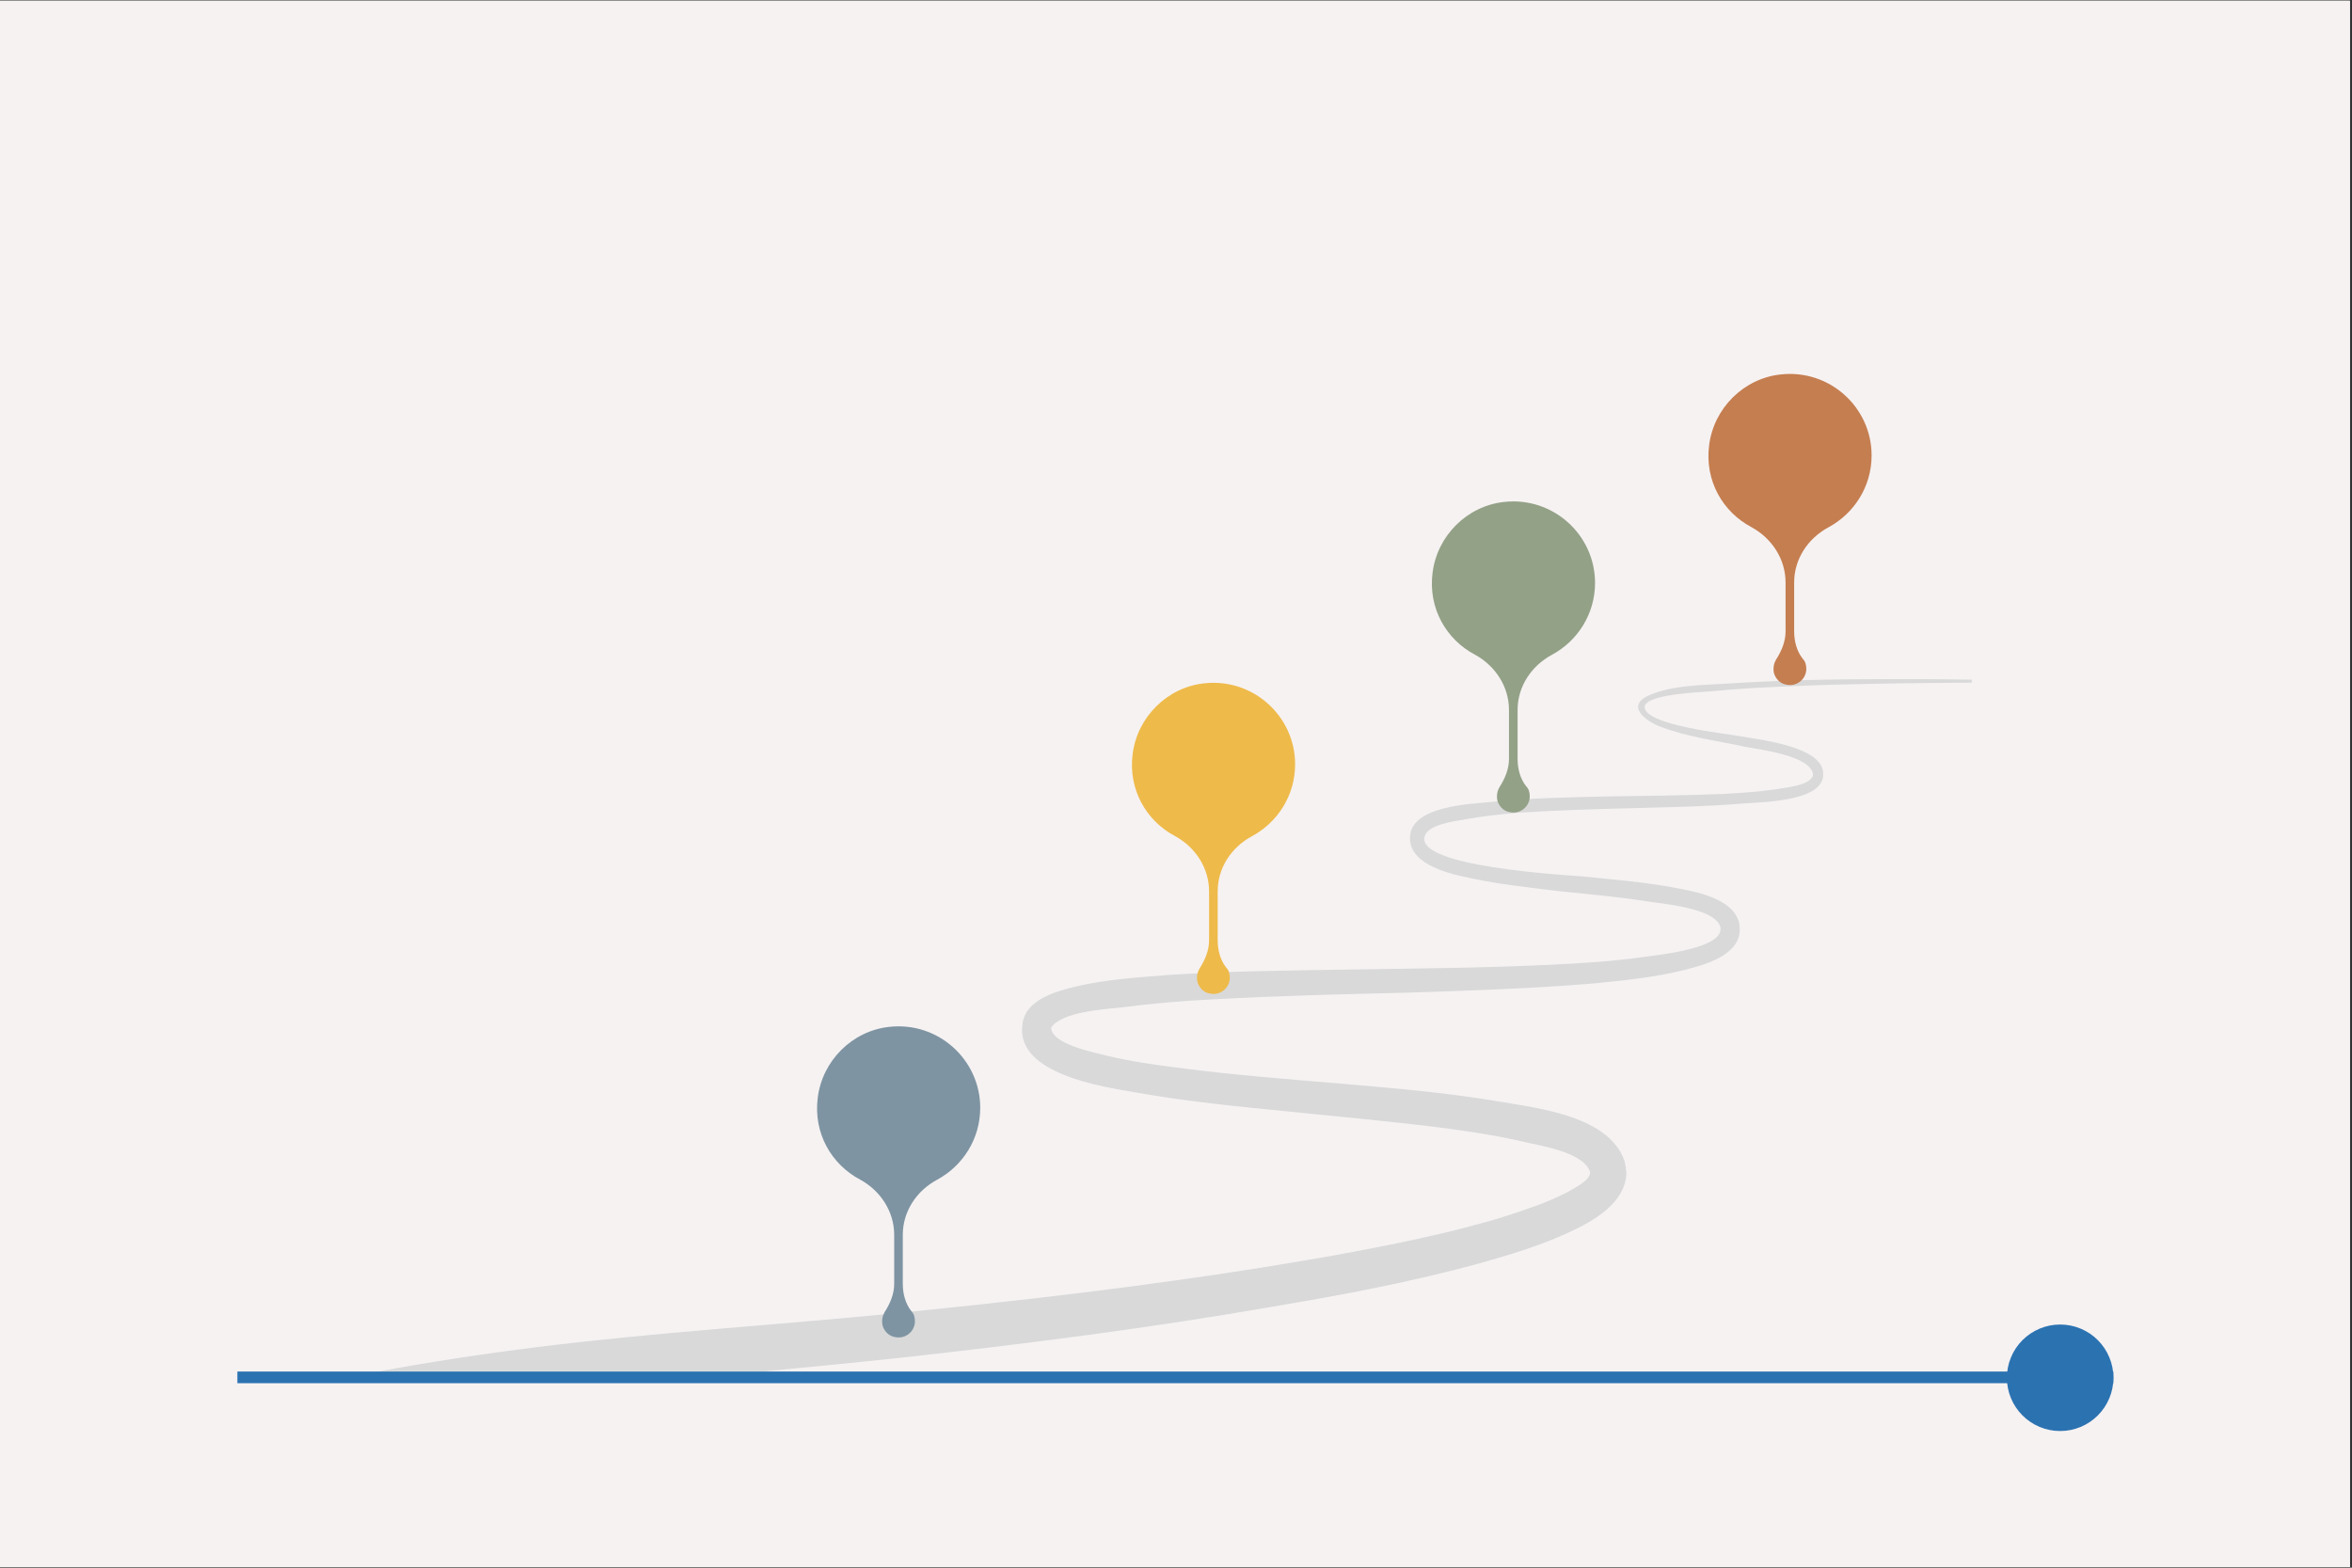 <svg xmlns="http://www.w3.org/2000/svg" xmlns:xlink="http://www.w3.org/1999/xlink" width="750" zoomAndPan="magnify" viewBox="0 0 562.5 375" height="500" preserveAspectRatio="xMidYMid meet" version="1.0"><rect x="0" y="0" width="562.5" height="375" fill="#333333" stroke="none"/><defs><clipPath id="64decea144"><path d="M 0 0.168 L 562 0.168 L 562 374.832 L 0 374.832 Z M 0 0.168 " clip-rule="nonzero"/></clipPath><clipPath id="71dd293d94"><path d="M 56.77 328.074 L 505.418 328.074 L 505.418 330.867 L 56.77 330.867 Z M 56.77 328.074 " clip-rule="nonzero"/></clipPath><clipPath id="5cc938f11e"><path d="M 0.77 0.074 L 449.418 0.074 L 449.418 2.867 L 0.77 2.867 Z M 0.77 0.074 " clip-rule="nonzero"/></clipPath><clipPath id="146ccf342f"><rect x="0" width="450" y="0" height="3"/></clipPath><clipPath id="db7f0dbc8d"><path d="M 479.965 316.836 L 505.441 316.836 L 505.441 342.309 L 479.965 342.309 Z M 479.965 316.836 " clip-rule="nonzero"/></clipPath><clipPath id="2cb94d8b32"><path d="M 492.703 316.836 C 491.016 316.836 489.391 317.16 487.828 317.805 C 486.27 318.453 484.891 319.371 483.695 320.566 C 482.504 321.762 481.582 323.141 480.938 324.699 C 480.289 326.258 479.965 327.883 479.965 329.574 C 479.965 331.262 480.289 332.887 480.938 334.449 C 481.582 336.008 482.504 337.387 483.695 338.578 C 484.891 339.773 486.27 340.695 487.828 341.34 C 489.391 341.988 491.016 342.309 492.703 342.309 C 494.391 342.309 496.016 341.988 497.578 341.34 C 499.137 340.695 500.516 339.773 501.711 338.578 C 502.902 337.387 503.824 336.008 504.469 334.449 C 505.117 332.887 505.441 331.262 505.441 329.574 C 505.441 327.883 505.117 326.258 504.469 324.699 C 503.824 323.141 502.902 321.762 501.711 320.566 C 500.516 319.371 499.137 318.453 497.578 317.805 C 496.016 317.16 494.391 316.836 492.703 316.836 Z M 492.703 316.836 " clip-rule="nonzero"/></clipPath><clipPath id="484f538ee1"><path d="M 0.965 0.836 L 26.441 0.836 L 26.441 26.309 L 0.965 26.309 Z M 0.965 0.836 " clip-rule="nonzero"/></clipPath><clipPath id="f0530d6284"><path d="M 13.703 0.836 C 12.016 0.836 10.391 1.16 8.828 1.805 C 7.27 2.453 5.891 3.371 4.695 4.566 C 3.504 5.762 2.582 7.141 1.938 8.699 C 1.289 10.258 0.965 11.883 0.965 13.574 C 0.965 15.262 1.289 16.887 1.938 18.449 C 2.582 20.008 3.504 21.387 4.695 22.578 C 5.891 23.773 7.27 24.695 8.828 25.34 C 10.391 25.988 12.016 26.309 13.703 26.309 C 15.391 26.309 17.016 25.988 18.578 25.34 C 20.137 24.695 21.516 23.773 22.711 22.578 C 23.902 21.387 24.824 20.008 25.469 18.449 C 26.117 16.887 26.441 15.262 26.441 13.574 C 26.441 11.883 26.117 10.258 25.469 8.699 C 24.824 7.141 23.902 5.762 22.711 4.566 C 21.516 3.371 20.137 2.453 18.578 1.805 C 17.016 1.16 15.391 0.836 13.703 0.836 Z M 13.703 0.836 " clip-rule="nonzero"/></clipPath><clipPath id="5f73833de6"><rect x="0" width="27" y="0" height="27"/></clipPath><clipPath id="91df0b3d54"><path d="M 90.406 162 L 471.82 162 L 471.82 328.031 L 90.406 328.031 Z M 90.406 162 " clip-rule="nonzero"/></clipPath></defs><g clip-path="url(#64decea144)"><path fill="#ffffff" d="M 0 0.168 L 562 0.168 L 562 374.832 L 0 374.832 Z M 0 0.168 " fill-opacity="1" fill-rule="nonzero"/><path fill="#f6f2f2" d="M 0 0.168 L 562 0.168 L 562 374.832 L 0 374.832 Z M 0 0.168 " fill-opacity="1" fill-rule="nonzero"/></g><g clip-path="url(#71dd293d94)"><g transform="matrix(1, 0, 0, 1, 56, 328)"><g clip-path="url(#146ccf342f)"><g clip-path="url(#5cc938f11e)"><path fill="#2b72b1" d="M 0.77 0.074 L 449.426 0.074 L 449.426 2.867 L 0.77 2.867 Z M 0.77 0.074 " fill-opacity="1" fill-rule="nonzero"/></g></g></g></g><g clip-path="url(#db7f0dbc8d)"><g clip-path="url(#2cb94d8b32)"><g transform="matrix(1, 0, 0, 1, 479, 316)"><g clip-path="url(#5f73833de6)"><g clip-path="url(#484f538ee1)"><g clip-path="url(#f0530d6284)"><path fill="#2b72b1" d="M 0.965 0.836 L 26.441 0.836 L 26.441 26.309 L 0.965 26.309 Z M 0.965 0.836 " fill-opacity="1" fill-rule="nonzero"/></g></g></g></g></g></g><g clip-path="url(#91df0b3d54)"><path fill="#d9d9d9" d="M 450.883 162.457 C 438.188 162.457 425.371 162.695 412.676 163.543 C 406.871 163.906 400.102 163.906 394.66 166.207 C 388.492 168.746 393.57 172.617 397.441 173.949 C 403.848 176.367 410.863 177.215 417.512 178.664 C 420.656 179.27 432.988 180.723 433.594 185.199 C 433.594 185.32 433.594 185.32 433.594 185.32 C 433.594 185.441 433.594 185.441 433.594 185.441 C 432.988 187.98 426.461 188.465 424.523 188.828 C 420.414 189.434 416.184 189.676 412.07 189.918 C 402.641 190.277 393.207 190.402 383.898 190.52 C 374.707 190.762 365.52 190.883 356.449 191.852 C 351.492 192.336 337.465 192.82 337.223 200.199 L 337.223 200.684 C 337.348 207.094 347.262 209.152 351.977 210.121 C 358.746 211.57 365.762 212.297 372.652 213.145 C 379.664 213.871 386.559 214.473 393.57 215.562 C 397.199 216.168 410.379 217.137 411.465 221.855 C 411.465 221.973 411.465 221.973 411.465 221.973 C 411.465 221.973 411.465 221.973 411.465 222.215 C 411.586 226.934 396.715 228.387 393.449 228.871 C 385.832 229.957 377.973 230.441 370.234 230.805 C 354.879 231.531 339.523 231.652 324.168 231.895 C 309.172 232.137 294.059 232.258 279.188 233.227 C 271.809 233.828 264.312 234.312 257.18 236.008 C 252.223 237.219 244.848 239.273 244.484 245.441 C 243.273 256.938 263.707 259.961 271.449 261.289 C 283.66 263.469 295.992 264.68 308.207 265.887 C 321.023 267.219 333.84 268.309 346.535 270 C 352.703 270.848 358.988 271.816 365.035 273.27 C 368.781 274.113 378.457 275.688 380.148 280.043 C 380.148 280.164 380.148 280.164 380.27 280.285 C 380.27 280.527 380.27 280.043 380.27 280.406 C 380.27 280.406 380.27 280.527 380.27 280.648 C 380.027 282.582 376.281 284.277 374.949 285.121 C 371.926 286.695 368.664 288.027 365.398 289.117 C 358.746 291.535 351.855 293.348 344.844 295.043 C 330.816 298.309 316.426 300.852 302.16 303.148 C 273.262 307.746 244.242 311.133 215.102 314.035 C 186.203 316.941 157.184 318.633 128.285 322.262 C 115.59 323.836 103.012 325.77 90.438 328.07 C 182.574 328.07 182.574 328.07 182.574 328.07 C 193.82 326.98 205.066 325.891 216.309 324.684 C 245.691 321.414 275.074 317.664 304.215 312.586 C 320.902 309.801 337.586 306.656 353.91 302.18 C 361.164 300.125 368.422 297.945 375.191 294.801 C 380.996 292.141 388.855 287.785 388.977 280.406 C 388.855 279.801 388.855 280.043 388.855 279.801 C 388.855 279.074 388.613 278.348 388.492 277.621 C 384.742 267.098 368.422 265.164 359.109 263.59 C 346.414 261.414 333.719 260.324 320.902 259.234 C 308.086 258.145 295.145 257.176 282.328 255.484 C 276.406 254.758 270.359 253.91 264.434 252.461 C 261.652 251.734 251.496 249.797 251.375 245.805 C 254.035 241.934 264.191 241.453 268.305 240.969 C 275.68 240 283.055 239.395 290.551 239.031 C 305.785 238.184 321.023 237.82 336.258 237.461 C 351.129 236.977 366.004 236.492 380.754 235.281 C 388.129 234.555 395.625 233.828 402.879 232.016 C 407.598 230.805 416.422 228.508 416.062 221.973 C 416.062 221.613 415.941 221.25 415.941 220.766 C 414.367 214.715 405.301 213.266 400.223 212.297 C 392.965 210.965 385.59 210.359 378.336 209.637 C 373.98 209.273 338.555 207.336 340.73 200.078 C 341.336 197.297 347.742 196.449 349.922 196.086 C 354.395 195.238 358.867 194.754 363.461 194.391 C 372.531 193.789 381.719 193.547 390.91 193.305 C 399.496 193.062 408.078 192.941 416.664 192.215 C 420.898 191.852 435.648 191.852 436.012 185.562 C 436.738 178.543 420.656 176.973 416.301 176.125 C 413.16 175.52 392.965 173.465 393.328 168.988 C 393.934 165.965 406.75 165.602 409.289 165.359 C 415.578 164.754 421.984 164.391 428.395 164.148 C 442.059 163.543 455.84 163.422 469.625 163.301 C 470.23 163.301 470.957 163.301 471.559 163.301 C 471.559 162.578 471.559 162.578 471.559 162.578 C 464.668 162.457 457.777 162.457 450.883 162.457 Z M 450.883 162.457 " fill-opacity="1" fill-rule="evenodd"/></g><path fill="#7e94a2" d="M 234.43 264.996 C 234.43 253.5 224.383 244.305 212.641 245.637 C 203.801 246.602 196.66 253.742 195.57 262.578 C 194.48 271.047 198.84 278.551 205.738 282.184 C 210.582 284.844 213.852 289.805 213.852 295.371 C 213.852 307.109 213.852 307.109 213.852 307.109 C 213.852 309.531 212.883 311.832 211.551 313.887 C 211.066 314.734 210.824 315.824 211.066 317.035 C 211.43 318.367 212.52 319.574 213.973 319.816 C 216.516 320.422 218.812 318.488 218.812 316.066 C 218.812 315.098 218.574 314.25 217.969 313.645 C 216.516 311.832 215.91 309.41 215.91 307.109 C 215.91 295.371 215.91 295.371 215.91 295.371 C 215.91 289.805 219.176 284.844 224.141 282.184 C 230.195 278.914 234.43 272.5 234.43 264.996 Z M 234.43 264.996 " fill-opacity="1" fill-rule="evenodd"/><path fill="#eeba4a" d="M 309.738 182.824 C 309.738 171.328 299.691 162.129 287.949 163.461 C 279.109 164.43 271.969 171.566 270.879 180.402 C 269.789 188.875 274.148 196.375 281.047 200.008 C 285.891 202.668 289.16 207.629 289.16 213.199 C 289.16 224.938 289.16 224.938 289.16 224.938 C 289.16 227.355 288.191 229.656 286.859 231.715 C 286.375 232.559 286.133 233.648 286.375 234.859 C 286.738 236.191 287.828 237.402 289.281 237.641 C 291.824 238.246 294.121 236.312 294.121 233.891 C 294.121 232.922 293.883 232.074 293.277 231.473 C 291.824 229.656 291.219 227.234 291.219 224.938 C 291.219 213.199 291.219 213.199 291.219 213.199 C 291.219 207.629 294.484 202.668 299.449 200.008 C 305.504 196.738 309.738 190.324 309.738 182.824 Z M 309.738 182.824 " fill-opacity="1" fill-rule="evenodd"/><path fill="#93a187" d="M 381.469 139.434 C 381.469 127.938 371.422 118.742 359.676 120.07 C 350.84 121.039 343.695 128.18 342.609 137.016 C 341.52 145.484 345.875 152.988 352.777 156.617 C 357.621 159.281 360.887 164.242 360.887 169.809 C 360.887 181.547 360.887 181.547 360.887 181.547 C 360.887 183.969 359.922 186.27 358.59 188.324 C 358.105 189.172 357.863 190.262 358.105 191.469 C 358.469 192.801 359.559 194.012 361.012 194.254 C 363.551 194.859 365.852 192.922 365.852 190.504 C 365.852 189.535 365.609 188.688 365.004 188.082 C 363.551 186.27 362.945 183.848 362.945 181.547 C 362.945 169.809 362.945 169.809 362.945 169.809 C 362.945 164.242 366.215 159.281 371.18 156.617 C 377.234 153.352 381.469 146.938 381.469 139.434 Z M 381.469 139.434 " fill-opacity="1" fill-rule="evenodd"/><path fill="#c57e50" d="M 447.609 108.938 C 447.609 97.441 437.562 88.246 425.82 89.574 C 416.98 90.543 409.84 97.684 408.75 106.52 C 407.66 114.988 412.02 122.492 418.918 126.121 C 423.762 128.785 427.031 133.746 427.031 139.312 C 427.031 151.051 427.031 151.051 427.031 151.051 C 427.031 153.473 426.062 155.77 424.73 157.828 C 424.246 158.676 424.004 159.766 424.246 160.977 C 424.609 162.305 425.699 163.516 427.152 163.758 C 429.695 164.363 431.996 162.426 431.996 160.008 C 431.996 159.039 431.75 158.191 431.148 157.586 C 429.695 155.77 429.09 153.352 429.09 151.051 C 429.09 139.312 429.09 139.312 429.09 139.312 C 429.09 133.746 432.355 128.785 437.32 126.121 C 443.375 122.855 447.609 116.441 447.609 108.938 Z M 447.609 108.938 " fill-opacity="1" fill-rule="evenodd"/></svg>